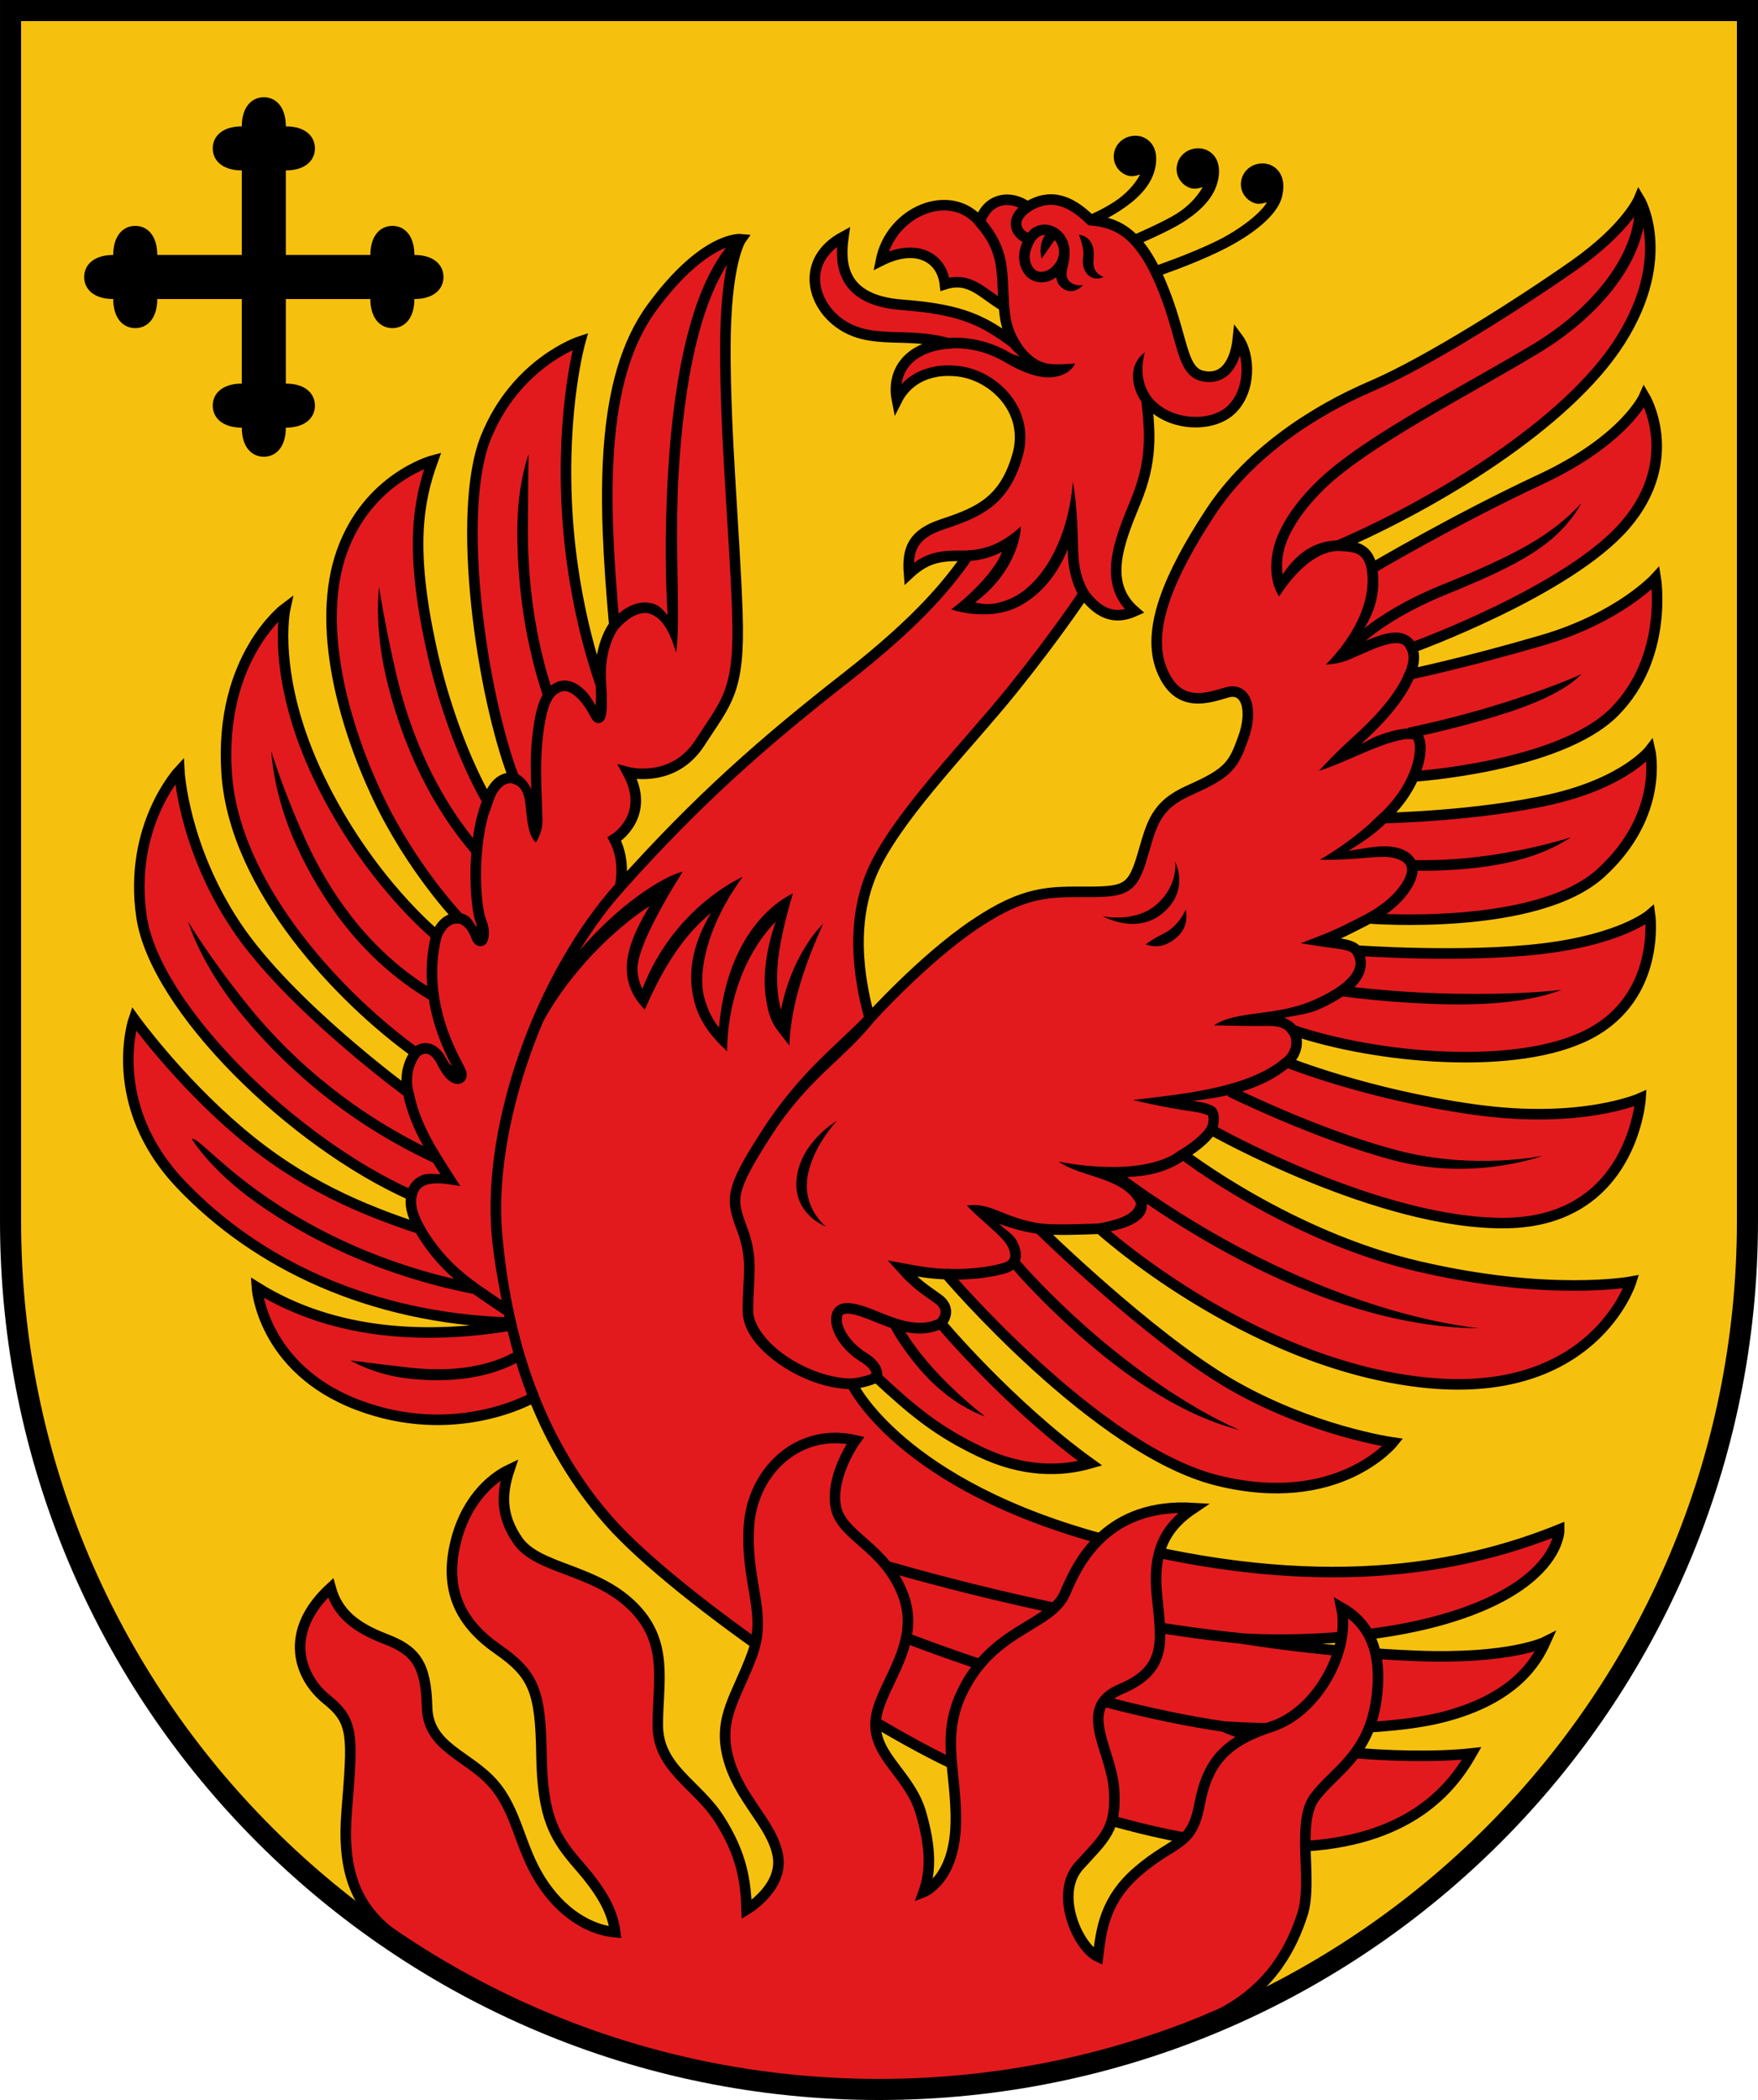 <?xml version="1.0" encoding="UTF-8" standalone="no"?>
<svg
   xmlns:dc="http://purl.org/dc/elements/1.1/"
   xmlns:cc="http://creativecommons.org/ns#"
   xmlns:rdf="http://www.w3.org/1999/02/22-rdf-syntax-ns#"
   xmlns:svg="http://www.w3.org/2000/svg"
   xmlns="http://www.w3.org/2000/svg"
   width="500"
   height="597"
   viewBox="0 0 132.292 157.956"
   version="1.1"
   id="svg847">
  <defs
     id="defs841" />
  <path
     id="path1102"
     style="fill:#f6c10e;fill-opacity:1;fill-rule:evenodd;stroke:none;stroke-width:2.117;stroke-miterlimit:9.26;stroke-dasharray:none"
     d="m 0.794,0.794 v 91.06 c 0,36.069 29.259,65.309 65.352,65.309 36.093,0 65.352,-29.24 65.352,-65.309 V 0.794 Z" />
  <path
     style="font-variation-settings:normal;vector-effect:none;fill:#e21a1e;fill-opacity:1;stroke:#000000;stroke-width:0.794;stroke-linecap:butt;stroke-linejoin:miter;stroke-miterlimit:8.5;stroke-dasharray:none;stroke-dashoffset:0;stroke-opacity:1;stop-color:#000000"
     d="m 38.318,99.72 c -5.99,0.971 -13.042,0.816 -18.99,-2.888 0,0 0.385,6.075 7.543,8.824 7.438,2.856 13.298,-0.565 13.298,-0.565 1.35,3.4 3.199,6.525 5.63,9.294 5.123,5.835 20.876,16.535 28.198,19.288 7.322,2.754 15.872,5.701 24.222,5.19 8.351,-0.511 11.29,-4.814 12.524,-6.973 -5.199,0.565 -14.744,-0.225 -18.666,-2.022 0,0 10.792,0.713 16.389,-0.682 5.567,-1.388 7.18,-4.256 7.827,-5.693 0,0 -2.638,1.34 -9.754,1.055 -7.116,-0.285 -13.03,-1.298 -13.03,-1.298 0,0 9.121,0.67 16.522,-1.892 7.401,-2.562 7.306,-6.309 7.306,-6.309 -7.401,2.989 -18.074,4.981 -33.872,0.854 -15.797,-4.127 -19.355,-11.812 -19.355,-11.812 0.617,-0.081 1.233,-0.202 1.85,-0.498 2.789,2.592 4.63,4.101 7.827,5.621 3.197,1.521 6.017,1.493 8.254,0.854 -6.12,-4.412 -11.243,-10.531 -11.243,-10.531 0.36,-0.389 0.715,-1.165 -0.203,-1.833 -0.918,-0.668 -1.593,-1.042 -2.715,-2.294 1.115,0.211 2.23,0.403 3.344,0.427 0,0 11.243,13.235 20.351,15.512 9.108,2.277 13.236,-2.846 13.236,-2.846 0,0 -6.12,-0.854 -12.239,-4.412 -6.12,-3.558 -14.374,-11.67 -14.374,-11.67 1.273,0.12 2.961,0.058 4.554,0 0,0 10.958,9.962 24.052,11.528 13.093,1.565 15.94,-7.543 15.94,-7.543 0,0 -6.12,1.139 -15.94,-1.139 -9.82,-2.277 -17.772,-8.438 -17.772,-8.438 0.814,-0.515 1.586,-1.07 2.135,-1.85 0,0 12.649,7.157 22.184,7.015 9.535,-0.142 10.105,-9.393 10.105,-9.393 0,0 -4.412,1.992 -12.524,0.854 -8.112,-1.139 -14.089,-3.558 -14.089,-3.558 0.715,-0.578 0.999,-1.657 0.427,-2.419 6.262,2.135 16.936,3.131 22.344,0.285 5.408,-2.846 4.554,-8.966 4.554,-8.966 0,0 -2.135,1.85 -8.112,2.562 -5.977,0.712 -13.947,0.142 -13.947,0.142 -0.41,-0.529 -1.548,-0.529 -2.704,-0.712 1.305,-0.504 2.182,-0.958 3.629,-1.708 0,0 12.595,0.996 17.434,-3.416 4.839,-4.412 3.7,-9.251 3.7,-9.251 0,0 -1.85,2.419 -7.401,3.7 -5.55,1.281 -12.666,1.423 -12.666,1.423 1.03,-0.979 1.761,-1.966 2.277,-3.131 0,0 10.958,-0.712 15.086,-4.839 4.127,-4.127 3.131,-10.104 3.131,-10.104 0,0 -2.704,2.989 -8.539,4.696 -5.835,1.708 -9.962,2.562 -9.962,2.562 0.271,-0.664 0.435,-1.328 0.142,-1.992 0,0 11.812,-4.269 16.082,-9.251 4.27,-4.981 1.423,-9.677 1.423,-9.677 0,0 -1.423,3.273 -7.827,6.262 -6.404,2.989 -12.666,6.689 -12.666,6.689 -0.342,-1.722 -1.487,-1.636 -2.562,-1.708 7.258,-3.131 17.257,-9.108 21.252,-15.432 4.035,-6.389 1.409,-10.667 1.409,-10.667 0,0 -0.906,2.214 -4.931,5.032 -4.025,2.818 -10.969,7.246 -15.196,9.057 -4.227,1.811 -9.158,4.931 -12.177,9.56 -3.019,4.629 -4.83,8.755 -3.623,11.774 1.208,3.019 3.522,2.113 4.931,1.711 1.409,-0.403 1.979,1.272 1.208,3.422 -0.732,2.039 -1.078,2.624 -4.025,3.925 -2.604,1.149 -2.854,2.532 -3.554,4.912 -0.733,2.491 -1.22,2.746 -4.086,2.746 -2.865,0 -4.725,-0.143 -8.605,2.485 -3.881,2.629 -7.84,7.031 -7.84,7.031 -0.805,-2.918 -1.61,-7.547 0.503,-11.673 2.113,-4.126 6.944,-8.956 10.265,-13.082 3.321,-4.126 5.334,-7.178 5.334,-7.178 1.313,1.764 2.581,1.863 3.824,1.308 -2.415,-2.113 -1.182,-5.188 0.071,-8.215 1.253,-3.027 1.124,-5.073 0.835,-7.685 1.56,2.012 4.863,2.145 6.34,0.776 1.569,-1.454 1.452,-4.184 0.537,-5.405 -0.184,1.782 -0.984,3.194 -2.658,2.835 -1.675,-0.359 -1.436,-3.012 -3.179,-7.062 -1.736,-4.033 -3.536,-4.481 -5.245,-4.659 -1.292,-1.25 -2.826,-2.201 -4.759,-0.994 -1.198,-0.926 -3.011,-0.731 -3.581,1.124 -2.232,-2.661 -6.7,-0.823 -7.447,2.918 2.744,-1.377 4.609,-0.171 4.818,1.77 1.915,-0.603 2.821,0.727 4.44,1.652 0.088,0.962 0.173,1.692 0.805,2.818 -2.256,-1.654 -3.782,-2.569 -8.453,-2.918 -4.671,-0.349 -4.704,-3.197 -4.428,-5.132 -3.253,1.76 -2.432,5.134 -0.117,6.64 2.315,1.506 4.888,0.502 8.017,1.39 -3.047,0.262 -4.29,2.137 -3.874,4.247 0.617,-1.233 2.084,-2.462 4.666,-2.143 2.582,0.319 5.398,2.948 4.391,6.369 -1.006,3.422 -2.917,4.231 -5.635,5.132 -2.192,0.727 -2.668,1.83 -2.516,3.723 1.509,-1.409 2.673,-1.352 4.438,-1.352 -1.323,1.85 -3.34,4.596 -9.167,9.15 -6.101,4.768 -11.042,9.067 -17.019,15.755 0,0 0.481,-1.883 -0.425,-3.594 0,0 2.818,-1.711 1.006,-5.032 0,0 3.422,0.906 5.434,-2.214 2.013,-3.12 3.019,-3.824 2.818,-9.761 -0.201,-5.937 -0.906,-13.183 -0.906,-19.825 0,-6.642 1.181,-8.294 1.181,-8.294 0,0 -2.704,-0.285 -6.689,5.123 -3.985,5.408 -3.7,14.374 -2.846,23.909 0,0 -1.281,1.565 -0.996,4.554 0,-0.142 -2.135,-5.55 -2.562,-13.235 -0.427,-7.685 0.996,-12.666 0.996,-12.666 0,0 -4.839,1.565 -7.116,7.258 -2.277,5.693 -0.285,19.355 2.135,25.617 0,0 -1.281,-0.427 -1.992,1.708 0,0 -2.704,-4.412 -4.27,-11.67 -1.565,-7.258 -0.996,-10.816 0.142,-13.947 0,0 -4.839,1.281 -6.831,6.831 -1.992,5.55 0.142,13.093 2.704,18.501 2.562,5.408 6.12,9.108 6.12,9.108 -0.643,-0.07 -1.272,0.253 -1.708,1.281 0,0 -5.123,-4.127 -8.824,-11.812 -3.7,-7.685 -2.562,-12.808 -2.562,-12.808 0,0 -4.981,3.7 -4.412,12.382 0.569,8.681 8.681,17.078 14.232,21.063 0,0 -0.996,1.139 -0.569,2.989 0,0 -8.966,-6.547 -12.951,-12.524 C 13.777,63.672 13.493,57.979 13.493,57.979 c 0,0 -3.843,4.127 -2.846,10.958 0.996,6.831 11.344,16.986 20.31,20.971 -0.101,0.688 -0.033,1.286 0.611,2.511 -4.384,-1.461 -8.864,-3.31 -13.52,-7.258 -4.682,-3.971 -7.97,-8.539 -7.97,-8.539 0,0 -2.221,6.415 3.534,12.465 5.755,6.05 14.292,10.044 24.643,10.398 z"
     id="path1009" />
  <path
     id="path935"
     style="color:#000000;font-style:normal;font-variant:normal;font-weight:normal;font-stretch:normal;font-size:medium;line-height:normal;font-family:sans-serif;font-variant-ligatures:normal;font-variant-position:normal;font-variant-caps:normal;font-variant-numeric:normal;font-variant-alternates:normal;font-variant-east-asian:normal;font-feature-settings:normal;font-variation-settings:normal;text-indent:0;text-align:start;text-decoration:none;text-decoration-line:none;text-decoration-style:solid;text-decoration-color:#000000;letter-spacing:normal;word-spacing:normal;text-transform:none;writing-mode:lr-tb;direction:ltr;text-orientation:mixed;dominant-baseline:auto;baseline-shift:baseline;text-anchor:start;white-space:normal;shape-padding:0;shape-margin:0;inline-size:0;clip-rule:nonzero;display:inline;overflow:visible;visibility:visible;isolation:auto;mix-blend-mode:normal;color-interpolation:sRGB;color-interpolation-filters:linearRGB;solid-color:#000000;solid-opacity:1;vector-effect:none;fill:#000000;fill-opacity:1;fill-rule:nonzero;stroke:none;stroke-width:1;stroke-linecap:butt;stroke-linejoin:miter;stroke-miterlimit:8.5;stroke-dasharray:none;stroke-dashoffset:0;stroke-opacity:1;color-rendering:auto;image-rendering:auto;shape-rendering:auto;text-rendering:auto;enable-background:accumulate;stop-color:#000000"
     d="m 85.373,10.21 c -0.666,0.024 -1.319,0.447 -1.511,1.178 -0.229,0.87 0.328,1.625 1.032,1.827 0.289,0.083 0.603,0.012 0.904,-0.094 -0.418,0.79 -1.127,1.521 -1.93,2.045 -1.003,0.655 -1.937,1.022 -1.937,1.022 l 0.288,0.741 c 0,0 1.004,-0.389 2.084,-1.094 1.08,-0.705 2.284,-1.728 2.61,-3.116 0.157,-0.668 0.113,-1.226 -0.096,-1.655 -0.209,-0.429 -0.587,-0.704 -0.986,-0.806 -0.15,-0.038 -0.304,-0.054 -0.458,-0.048 z m 4.76,0.943 c -0.667,0.012 -1.327,0.422 -1.533,1.149 -0.245,0.865 0.297,1.631 0.997,1.847 0.287,0.089 0.604,0.024 0.906,-0.077 -0.433,0.782 -1.156,1.499 -1.968,2.008 -1.015,0.636 -3.309,1.625 -3.309,1.625 l 0.274,0.747 c 0,0 2.364,-1.01 3.457,-1.695 1.093,-0.685 2.316,-1.684 2.669,-3.066 0.17,-0.665 0.136,-1.224 -0.065,-1.657 -0.201,-0.433 -0.573,-0.716 -0.971,-0.824 -0.149,-0.041 -0.303,-0.06 -0.457,-0.057 z m 4.838,1.138 c -0.667,0.012 -1.327,0.423 -1.533,1.149 -0.245,0.865 0.297,1.631 0.997,1.847 0.287,0.089 0.604,0.024 0.906,-0.077 -0.433,0.782 -2.013,2.052 -3.818,2.933 -2.016,0.984 -4.732,1.91 -4.732,1.91 l 0.274,0.747 c 0,0 2.6,-0.852 4.88,-1.979 2.298,-1.137 4.166,-2.609 4.519,-3.991 0.17,-0.665 0.137,-1.224 -0.064,-1.657 -0.201,-0.433 -0.574,-0.716 -0.971,-0.824 -0.149,-0.041 -0.303,-0.06 -0.457,-0.057 z m 28.769,2.599 -0.789,0.11 c 0.466,3.358 -2.488,7.807 -7.561,10.874 -5.114,3.091 -12.603,6.823 -16.169,10.217 -1.415,1.347 -2.473,2.777 -3.071,4.19 -0.598,1.413 -0.735,3.324 0.109,4.588 0,0 1.996,-3.384 4.432,-3.427 l -0.013,-0.796 c -2.296,0.04 -3.539,1.633 -4.156,2.56 -0.104,-0.806 -0.039,-1.668 0.361,-2.612 0.541,-1.279 1.533,-2.637 2.887,-3.926 3.37,-3.208 10.869,-6.99 16.033,-10.112 5.245,-3.171 8.477,-7.778 7.937,-11.666 z m -46.656,0.349 c -0.467,0.33 -0.765,0.684 -0.914,1.055 -0.148,0.371 -0.13,0.752 -0.006,1.059 0.124,0.307 0.337,0.546 0.573,0.716 0.068,0.049 0.138,0.091 0.21,0.129 -0.114,0.259 -0.204,0.538 -0.241,0.838 -0.059,0.482 0.024,1.017 0.345,1.5 0.345,0.52 0.938,0.757 1.504,0.692 0.325,-0.037 0.643,-0.166 0.93,-0.372 0.021,0.16 0.065,0.323 0.148,0.489 0.498,0.686 1.278,0.749 1.857,0.102 -0.624,0.087 -1.012,-0.207 -1.145,-0.461 -0.139,-0.276 -0.093,-0.489 0,-0.898 0.093,-0.409 0.225,-0.964 0.085,-1.667 l -0.01,0.002 c -0.149,-0.62 -0.561,-1.162 -1.204,-1.414 -0.635,-0.249 -1.206,-0.064 -1.543,0.186 -0.138,0.102 -0.24,0.212 -0.321,0.309 -0.048,-0.021 -0.1,-0.047 -0.15,-0.084 -0.128,-0.092 -0.242,-0.225 -0.298,-0.365 -0.056,-0.14 -0.069,-0.281 0.006,-0.469 0.075,-0.188 0.256,-0.43 0.635,-0.698 z m -3.047,1.19 -0.606,0.52 c 0.927,1.082 1.291,1.919 1.469,2.833 0.178,0.915 0.154,1.928 0.247,3.273 l 0.796,-0.055 c -0.09,-1.306 -0.059,-2.339 -0.26,-3.371 -0.201,-1.032 -0.65,-2.039 -1.645,-3.2 z m 7.159,1.216 c 0.23,0.666 0.396,1.249 0.316,1.679 -0.193,1.041 0.537,1.96 1.546,1.512 -0.749,-0.296 -0.82,-0.835 -0.767,-1.35 0.094,-0.922 -0.164,-1.664 -1.095,-1.841 z m -2.639,0.03 c 0.027,-5.31e-4 0.057,0.002 0.087,0.005 -0.56,0.85 -0.264,1.777 -0.264,1.777 0,0 0.508,-0.718 0.979,-1.402 0.403,0.445 0.461,1.186 0.052,1.762 -0.275,0.387 -0.635,0.586 -0.945,0.622 -0.31,0.035 -0.562,-0.061 -0.749,-0.343 -0.212,-0.319 -0.26,-0.632 -0.219,-0.963 0.041,-0.331 0.183,-0.674 0.363,-0.974 l 0.004,-0.006 0.004,-0.006 c 0,0 0.096,-0.173 0.28,-0.31 0.115,-0.085 0.239,-0.156 0.41,-0.16 z m -23.07,0.023 c -1.813,1.706 -2.993,4.479 -3.797,7.666 -0.803,3.188 -1.219,6.802 -1.42,10.209 -0.291,4.956 -0.149,8.612 -0.037,10.711 -0.26,-0.321 -0.519,-0.649 -0.887,-0.804 -0.492,-0.208 -1.07,-0.222 -1.651,-0.012 -0.581,0.21 -1.169,0.632 -1.765,1.285 l 0.588,0.537 c 0.534,-0.584 1.029,-0.92 1.449,-1.072 0.42,-0.152 0.76,-0.134 1.067,-0.004 0.614,0.259 1.277,0.927 1.839,2.866 0,0 0.132,-0.588 0.146,-2.485 0.02,-2.684 -0.19,-6.956 0.047,-10.974 0.198,-3.376 0.612,-6.95 1.396,-10.062 0.784,-3.112 1.95,-5.753 3.571,-7.28 z m 16.553,7.705 c -0.124,-0.003 -0.234,-0.002 -0.329,0.001 -0.253,0.007 -0.396,0.026 -0.396,0.026 l 0.108,0.79 c 0,0 2.017,-0.277 4.177,1.006 1.17,0.695 2.145,1.059 3.001,1.147 0.746,0.077 1.89,-0.146 2.309,-1.04 0,0 -1.026,0.103 -1.739,0.059 -0.714,-0.044 -1.623,-0.371 -2.482,-1.757 l -0.677,0.42 c 0.231,0.372 0.495,0.515 0.745,0.776 -0.275,-0.132 -0.439,-0.108 -0.749,-0.292 -1.571,-0.933 -3.101,-1.119 -3.967,-1.137 z m 14.104,1.101 c -1.357,1.048 -0.944,2.758 -0.184,3.807 l 0.637,-0.478 c -0.681,-1.02 -0.767,-2.07 -0.453,-3.329 z m -46.37,7.662 c 0,0 -0.825,2.154 -0.844,5.589 -0.019,3.341 0.358,7.824 1.902,12.506 -0.045,0.078 -0.089,0.16 -0.13,0.249 -0.305,0.66 -0.521,1.622 -0.675,3.153 -0.129,1.293 -0.083,2.553 -0.045,3.707 -0.292,-0.606 -0.7,-1.059 -1.188,-1.202 l -0.224,0.765 c 0.472,0.138 0.846,0.468 0.963,1.512 0.135,1.203 0.193,2.364 0.789,2.932 0.416,-0.673 0.499,-1.187 0.499,-1.646 0,-0.458 -0.026,-1.027 -0.051,-1.667 -0.05,-1.281 -0.098,-2.849 0.049,-4.322 0.149,-1.488 0.367,-2.38 0.606,-2.898 0.087,-0.189 0.172,-0.328 0.259,-0.436 l 0.031,-0.01 c -0.002,-0.006 -0.004,-0.012 -0.006,-0.019 0.144,-0.168 0.296,-0.255 0.481,-0.335 0.197,-0.085 0.367,-0.081 0.569,-0.011 0.202,0.069 0.425,0.217 0.639,0.416 0.428,0.398 0.809,0.991 1.008,1.39 0.063,0.125 0.122,0.228 0.2,0.322 0.078,0.093 0.183,0.21 0.398,0.228 0.215,0.017 0.4,-0.141 0.469,-0.255 0.069,-0.114 0.097,-0.218 0.121,-0.335 0.098,-0.47 0.093,-1.203 0.032,-2.244 l -0.796,0.047 c 0.044,0.733 0.012,1.095 -0.012,1.471 -0.238,-0.402 -0.475,-0.833 -0.876,-1.206 -0.269,-0.25 -0.573,-0.468 -0.924,-0.588 -0.351,-0.12 -0.758,-0.131 -1.142,0.034 -0.146,0.063 -0.292,0.147 -0.434,0.253 -1.388,-4.411 -1.731,-8.616 -1.715,-11.778 0.017,-3.36 0.047,-5.618 0.047,-5.618 z m 40.963,2.065 c -0.398,4.78 -2.575,7.809 -4.581,8.745 -1.321,0.617 -2.2,0.492 -2.773,0.331 2.62,-1.941 3.406,-4.468 3.444,-5.721 -1.349,1.246 -2.553,1.728 -4.014,1.819 l 0.051,0.796 c 1.07,-0.067 1.809,-0.316 2.532,-0.698 -0.285,0.915 -1.695,2.729 -3.819,4.338 0,0 2.632,0.923 4.917,-0.143 1.472,-0.687 2.955,-2.147 3.859,-4.404 0.002,0.087 -0.008,0.248 -0.004,0.333 0.055,1.191 0.27,2.162 0.849,3.228 l 0.7,-0.38 c -0.524,-0.965 -0.703,-1.766 -0.755,-2.885 -0.052,-1.119 -0.033,-3.256 -0.407,-5.358 z m 38.282,1.591 c -2.27,2.493 -5.095,3.962 -10.516,6.171 -2.75,1.12 -4.593,2.295 -5.754,3.198 -0.035,0.027 -0.063,0.051 -0.097,0.078 0.749,-1.176 1.285,-2.678 0.988,-4.58 l -0.788,0.123 c 0.587,3.769 -3.093,7.174 -3.093,7.174 0,0 0.958,-0.009 1.821,-0.395 0.863,-0.386 1.855,-0.815 2.247,-0.95 0.421,-0.144 0.905,-0.278 1.275,-0.265 0.369,0.014 0.59,0.094 0.767,0.508 l 0.733,-0.314 c -0.287,-0.67 -0.904,-0.969 -1.47,-0.99 -0.567,-0.021 -1.119,0.154 -1.563,0.306 -0.197,0.068 -0.485,0.185 -0.807,0.321 0.143,-0.122 0.297,-0.249 0.476,-0.388 1.103,-0.858 2.883,-1.997 5.567,-3.091 5.447,-2.219 8.459,-3.766 10.214,-6.909 z m -90.489,6.305 c 0,0 -0.403,2.842 0.514,6.769 0.915,3.92 2.749,8.92 6.423,13.251 -0.041,0.523 -0.063,1.037 -0.065,1.527 -0.005,0.881 0.044,1.685 0.121,2.333 0.077,0.648 0.167,1.119 0.31,1.441 0.049,0.109 0.014,0.188 0.037,0.314 -0.223,-0.351 -0.45,-0.73 -0.675,-0.869 -0.322,-0.198 -0.637,-0.212 -0.637,-0.212 l -0.006,0.799 c 0,0 0.053,-0.012 0.225,0.094 0.173,0.106 0.424,0.332 0.649,0.873 0.141,0.339 0.222,0.58 0.565,0.702 0.171,0.061 0.418,-0.008 0.533,-0.118 0.115,-0.11 0.158,-0.222 0.192,-0.333 0.135,-0.445 0.089,-1.021 -0.157,-1.573 -0.058,-0.13 -0.173,-0.601 -0.245,-1.212 -0.073,-0.611 -0.12,-1.385 -0.116,-2.234 0.009,-1.697 0.235,-3.69 0.861,-5.275 l -0.741,-0.294 c -0.361,0.913 -0.591,1.919 -0.732,2.923 -3.237,-4.058 -4.904,-8.652 -5.758,-12.296 -0.898,-3.83 -1.3,-6.609 -1.3,-6.609 z m 77.193,6.444 c -0.68,1.673 -2.351,3.472 -3.857,4.822 -1.506,1.349 -2.61,2.59 -2.61,2.59 1.472,-0.468 3.209,-1.345 4.661,-1.881 0.726,-0.268 1.387,-0.45 1.851,-0.5 0.232,-0.025 0.412,-0.014 0.51,0.012 0.098,0.026 0.09,0.037 0.092,0.041 0.165,0.363 0.116,1.029 -0.023,1.59 -0.139,0.561 -0.333,1 -0.333,1 l 0.727,0.323 c 0,0 0.22,-0.495 0.378,-1.131 0.158,-0.636 0.288,-1.427 -0.023,-2.112 -0.002,-0.005 -0.006,-0.01 -0.008,-0.016 0.944,-0.21 2.459,-0.565 4.227,-1.065 2.821,-0.797 6.077,-1.89 7.704,-3.542 -1.895,0.864 -5.131,1.987 -7.92,2.775 -2.789,0.788 -5.142,1.263 -5.142,1.263 l 0.01,0.051 c -0.092,0.002 -0.187,0.007 -0.285,0.018 -0.581,0.063 -1.28,0.264 -2.042,0.545 -0.404,0.149 -0.794,0.418 -1.218,0.606 1.54,-1.383 3.269,-3.198 4.038,-5.089 z m -85.305,5.938 c 0,0 0.106,3.2 1.891,7.099 1.781,3.888 4.841,8.532 9.961,11.577 0.129,0.802 0.322,1.545 0.54,2.21 0.309,0.942 0.668,1.732 0.959,2.322 0.095,0.192 0.166,0.327 0.243,0.475 -0.146,-0.158 -0.197,-0.111 -0.378,-0.469 -0.392,-0.774 -0.898,-1.174 -1.416,-1.251 -0.518,-0.077 -0.953,0.161 -1.222,0.435 l 0.569,0.557 c 0.125,-0.128 0.332,-0.234 0.535,-0.204 0.204,0.03 0.5,0.189 0.822,0.824 0.446,0.88 0.863,1.329 1.369,1.435 0.253,0.053 0.565,-0.05 0.712,-0.272 0.147,-0.223 0.14,-0.481 0.063,-0.714 -0.049,-0.147 -0.119,-0.267 -0.218,-0.457 -0.099,-0.19 -0.224,-0.427 -0.365,-0.712 -0.281,-0.569 -0.621,-1.322 -0.914,-2.216 -0.586,-1.788 -0.982,-4.132 -0.337,-6.689 l -0.773,-0.194 c -0.348,1.38 -0.414,2.699 -0.314,3.909 C 27.531,71.238 24.716,66.924 23.047,63.286 21.31,59.499 20.419,56.509 20.419,56.509 Z m 83.399,4.748 c -2.031,2.04 -4.497,3.412 -4.497,3.412 2.281,0.041 3.688,-0.225 4.867,-0.217 0.557,0.004 1.16,0.164 1.449,0.42 0.144,0.128 0.223,0.259 0.243,0.455 0.02,0.196 -0.029,0.475 -0.23,0.855 -0.819,1.546 -2.793,2.541 -2.793,2.541 l 0.349,0.716 c 0,0 2.155,-1.009 3.147,-2.884 0.2,-0.378 0.308,-0.731 0.323,-1.059 1.265,0.015 2.667,-0.05 3.775,-0.155 2.367,-0.229 5.348,-0.759 7.76,-2.36 -2.62,0.815 -5.526,1.342 -7.838,1.565 -1.323,0.123 -2.587,0.171 -3.873,0.152 -0.088,-0.163 -0.205,-0.306 -0.337,-0.424 -0.533,-0.472 -1.289,-0.613 -1.971,-0.617 -0.726,-0.005 -1.821,0.204 -2.733,0.339 0.897,-0.526 1.945,-1.196 2.922,-2.177 z m -15.392,3.535 c 0,0 0.284,1.751 -1.372,3.223 -1.613,1.434 -4.062,0.903 -4.062,0.903 0,0 2.582,1.479 4.592,-0.307 1.967,-1.748 0.842,-3.819 0.842,-3.819 z m -39.545,3.366 c -1.31,2.15 -1.793,3.676 -1.701,4.918 0.059,1.183 0.557,2.05 1.341,2.871 1.27,-2.925 2.8,-5.511 4.983,-7.27 -1.555,2.576 -1.712,4.815 -1.296,6.477 0.35,1.612 1.333,2.846 2.508,3.92 0.022,-3.534 1.215,-7.22 3.659,-9.756 -0.824,2.39 -1.012,4.554 -0.675,6.109 0.266,1.641 0.745,1.935 1.702,3.224 0.112,-3.216 1.262,-6.287 2.536,-9.162 -1.154,1.154 -2.575,3.438 -3.17,6.474 -0.634,-2.421 -0.188,-5.075 0.904,-8.773 -2.008,1.004 -5.019,3.836 -5.566,10.106 -0.379,-0.482 -0.84,-1.195 -1.125,-2.335 -0.469,-1.875 0.233,-5.359 2.911,-9.006 0,0 -5.149,2.2 -7.553,8.431 -0.152,-0.317 -0.319,-0.749 -0.365,-1.369 -0.098,-1.327 1.422,-4.297 3.404,-7.458 -1.498,0.374 -4.783,2.441 -7.745,5.92 1.012,-1.648 2.124,-3.173 3.315,-4.506 l -0.594,-0.532 c -6.066,6.789 -10.1,18.093 -9.35,26.488 0.149,1.67 0.446,3.274 0.749,4.873 -2.257,-1.503 -4.173,-2.743 -5.844,-5.585 l -0.686,0.404 c 0.912,1.551 1.899,2.658 2.954,3.578 -6.342,-1.485 -11.079,-4.029 -14.285,-6.273 -3.462,-2.423 -5.142,-4.494 -5.451,-4.243 0,0 1.426,2.379 4.973,4.865 3.547,2.487 8.906,5.332 16.154,6.768 l 0.005,-0.022 c 0.742,0.536 1.51,1.039 2.309,1.577 l 0.028,-0.041 c 0.21,0.985 0.448,1.957 0.717,2.913 -2.479,1.329 -5.479,1.394 -7.876,1.119 -2.437,-0.28 -4.381,-0.535 -4.381,-0.535 0,0 1.728,1.054 4.272,1.353 2.456,0.288 5.546,0.218 8.214,-1.157 0.28,0.922 0.59,1.829 0.942,2.714 l 0.741,-0.294 c -1.479,-3.723 -2.356,-7.788 -2.74,-12.084 -0.428,-4.794 0.802,-10.697 3.104,-16.082 2.537,-4.559 6.315,-7.572 7.979,-8.619 z m 40.351,0.257 c -0.485,1.022 -1.107,1.54 -1.76,1.855 -0.653,0.315 -1.26,0.761 -1.26,0.761 0,0 0.8,0.346 1.607,-0.043 0.807,-0.389 1.697,-1.18 1.413,-2.573 z m -75.076,0.903 c 0,0 0.86,3.038 3.829,6.729 2.963,3.684 7.663,8.172 14.609,11.403 0.18,0.289 0.364,0.579 0.553,0.874 -0.472,-0.018 -0.972,-0.086 -1.357,0.059 -0.597,0.224 -1.052,0.729 -1.221,1.433 l 0.775,0.187 c 0.121,-0.503 0.34,-0.728 0.725,-0.873 0.385,-0.145 0.972,-0.163 1.7,-0.051 l 0.873,0.133 -0.477,-0.743 c -1.406,-2.187 -2.537,-3.903 -3.061,-6.377 l -0.78,0.164 c 0.318,1.502 0.863,2.749 1.531,3.949 -6.226,-3.118 -10.495,-7.227 -13.236,-10.63 -2.902,-3.603 -4.462,-6.257 -4.462,-6.257 z m 88.293,1.974 -0.68,0.416 c 0.308,0.506 0.346,0.942 -0.023,1.514 -0.369,0.572 -1.227,1.254 -2.749,1.942 -2.994,1.352 -5.811,0.774 -7.655,1.957 1.369,0.039 3.167,0.062 3.97,0.048 0.412,-0.007 0.748,0.017 1.008,0.098 0.26,0.081 0.449,0.201 0.629,0.447 l 0.643,-0.471 c -0.257,-0.35 -0.603,-0.561 -0.967,-0.69 0.919,-0.191 1.795,-0.254 2.701,-0.663 0.689,-0.311 1.257,-0.624 1.728,-0.941 0.003,5.32e-4 2.565,0.36 5.915,0.527 3.351,0.167 7.489,0.14 10.541,-1.022 -3.087,0.348 -7.15,0.372 -10.465,0.211 -2.28,-0.11 -4.139,-0.302 -5.12,-0.415 0.196,-0.195 0.359,-0.393 0.49,-0.596 0.509,-0.787 0.462,-1.66 0.035,-2.361 z m -37.26,5.004 c -1.916,2.075 -4.922,4.208 -7.819,8.698 -1.429,2.215 -2.131,3.481 -2.367,4.561 -0.236,1.081 0.05,1.912 0.478,3.054 0.411,1.095 0.51,1.917 0.51,2.812 0,0.894 -0.107,1.864 -0.107,3.167 0,1.506 1.197,2.939 2.779,4.034 1.581,1.095 3.593,1.859 5.446,1.867 l 0.004,-0.796 c -1.632,-0.007 -3.536,-0.714 -4.997,-1.726 -1.461,-1.012 -2.433,-2.323 -2.433,-3.379 0,-1.259 0.106,-2.211 0.106,-3.167 0,-0.956 -0.116,-1.91 -0.559,-3.092 -0.426,-1.135 -0.638,-1.728 -0.447,-2.604 0.191,-0.876 0.842,-2.102 2.259,-4.299 2.796,-4.334 5.389,-5.674 7.668,-8.523 z m 31.397,3.297 c -2.676,2.263 -7.61,2.701 -11.341,3.148 0,0 2.151,0.506 3.298,0.666 0.844,0.19 1.654,0.184 2.359,0.489 0.099,0.336 0.022,0.585 -0.1,0.92 l 0.73,0.322 c 0.225,-0.591 0.308,-1.418 -0.077,-1.824 -0.479,-0.363 -1.164,-0.428 -1.694,-0.512 0.898,-0.1 1.79,-0.232 2.657,-0.429 l -0.041,0.084 c 0,0 6.753,3.331 12.655,4.858 5.954,1.54 11.069,-0.384 11.069,-0.384 0,0 -5.15,1.093 -10.869,-0.387 -4.827,-1.248 -10.086,-3.657 -11.756,-4.449 1.316,-0.399 2.55,-0.987 3.624,-1.895 z m -33.62,4.722 c 0,0 -2.683,1.546 -3.011,4.279 -0.33,2.748 2.206,3.669 2.206,3.669 0,0 -1.69,-1.291 -1.416,-3.575 0.276,-2.299 2.221,-4.373 2.221,-4.373 z m 25.827,2.196 c -2.915,2.209 -9.13,0.861 -9.13,0.861 0.906,0.641 2.226,0.932 3.412,1.368 1.019,0.374 1.94,0.855 2.412,1.758 -0.104,1.012 -1.888,1.342 -2.793,1.528 l 0.049,0.717 c 1.463,-0.184 3.689,-0.703 3.554,-2.206 1.445,0.997 3.577,2.377 6.215,3.801 5.002,2.699 11.75,5.512 18.759,5.574 -6.778,-0.844 -13.415,-3.615 -18.351,-6.275 -4.12,-2.22 -7.165,-4.412 -8.105,-5.108 1.467,-0.043 3.087,-0.345 4.458,-1.384 z m -15.384,4.127 c -0.205,-0.009 -0.42,2.5e-4 -0.652,0.031 0.913,1.02 2.611,2.239 3.035,3.009 0.212,0.385 0.268,0.704 0.22,0.89 -0.048,0.186 -0.168,0.336 -0.598,0.455 -1.976,0.545 -4.163,0.414 -4.163,0.414 l -0.049,0.796 c 0,0 2.273,0.152 4.424,-0.442 0.242,-0.067 0.454,-0.168 0.631,-0.295 0.646,0.737 2.377,2.646 4.857,4.848 3.155,2.802 7.45,6.002 12.143,7.215 -4.263,-1.906 -8.472,-5.046 -11.581,-7.804 -2.685,-2.381 -4.462,-4.378 -4.922,-4.906 0.009,-0.028 0.022,-0.054 0.029,-0.083 0.125,-0.485 -0.024,-0.987 -0.292,-1.473 -0.246,-0.446 -0.863,-0.814 -1.296,-1.243 0.795,0.281 1.671,0.585 2.951,0.763 l 0.108,-0.788 c -2.462,-0.398 -3.408,-1.327 -4.845,-1.387 z m -9.566,7.374 c -0.166,-0.006 -0.329,0.008 -0.491,0.051 -0.324,0.087 -0.634,0.354 -0.739,0.722 -0.19,0.664 0.046,1.372 0.457,2.008 0.411,0.636 1.017,1.22 1.71,1.643 0.582,0.356 0.745,0.651 0.794,0.816 0.025,0.083 0.023,0.139 0.02,0.171 -0.004,0.032 0.002,0.01 0.002,0.01 l 0.732,0.318 c 0,0 0.044,-0.112 0.059,-0.238 0.014,-0.126 0.009,-0.297 -0.049,-0.49 -0.116,-0.386 -0.443,-0.838 -1.141,-1.265 -0.588,-0.359 -1.119,-0.878 -1.455,-1.398 -0.336,-0.52 -0.455,-1.023 -0.361,-1.355 0.037,-0.13 0.055,-0.139 0.178,-0.172 0.123,-0.033 0.357,-0.03 0.631,0.025 0.549,0.111 1.25,0.405 1.791,0.622 0.286,0.114 0.652,0.266 1.065,0.41 l -0.004,0.002 c 0,0 0.564,1.107 1.708,2.537 1.145,1.43 2.87,3.182 5.388,4.126 -2.01,-1.572 -3.655,-3.242 -4.75,-4.605 -0.565,-0.704 -0.977,-1.317 -1.249,-1.755 0.895,0.177 1.897,0.182 2.845,-0.305 l -0.365,-0.708 c -1.452,0.747 -3.261,-0.01 -4.344,-0.443 -0.527,-0.211 -1.249,-0.523 -1.928,-0.661 -0.17,-0.034 -0.337,-0.06 -0.503,-0.065 z m 2.66,19.311 -0.231,0.763 c 0,0 14.111,4.256 27.198,5.56 l 0.078,-0.792 C 80.575,121.561 66.503,117.323 66.503,117.323 Z m 1.596,5.418 -0.292,0.741 c 0,0 12.967,5.126 24.211,6.779 l 0.116,-0.788 c -11.097,-1.631 -24.035,-6.732 -24.035,-6.732 z" />
  <path
     id="path892"
     style="font-variation-settings:normal;vector-effect:none;fill:#e21a1e;fill-opacity:1;stroke:#000000;stroke-width:0.794;stroke-linecap:butt;stroke-linejoin:miter;stroke-miterlimit:8.5;stroke-dasharray:none;stroke-dashoffset:0;stroke-opacity:1;stop-color:#000000"
     d="m 62.792,108.16 c -3.563,0.037 -6.2,3.074 -6.432,6.611 -0.28,4.265 1.394,6.515 0.255,9.646 -1.139,3.131 -2.586,4.726 -1.85,7.685 0.788,3.168 3.344,5.052 3.771,7.472 0.427,2.419 -2.348,4.056 -2.348,4.056 -0.076,-2.145 -0.357,-4.126 -2.039,-6.777 -1.682,-2.652 -4.65,-3.825 -4.65,-7.099 0,-3.273 0.854,-6.262 -1.921,-8.966 -2.885,-2.811 -7.104,-2.74 -8.61,-4.91 -1.346,-1.94 -1.206,-3.638 -0.64,-5.336 -1.352,0.64 -3.407,2.368 -4.127,5.835 -0.72,3.467 0.614,5.841 3.273,7.685 2.741,1.902 3.202,3.202 3.274,7.97 0.071,4.768 1.024,6.231 2.846,8.325 1.822,2.094 2.499,3.471 2.704,4.981 -1.961,-0.174 -4.079,-1.471 -5.621,-3.913 -1.598,-2.53 -1.766,-5.222 -3.558,-7.258 -1.903,-2.162 -4.909,-2.719 -4.981,-5.764 -0.078,-3.263 -0.886,-4.26 -3.131,-5.123 -2.244,-0.863 -3.604,-1.924 -4.127,-3.843 -3.629,3.344 -2.356,6.733 -0.285,8.397 2.072,1.664 1.945,2.748 1.494,8.397 -0.338,4.232 0.449,7.459 4.279,9.84 10.32,6.82 22.484,11.196 35.779,11.196 9.49,0 17.7,-2.226 25.838,-5.864 3.732,-1.974 5.263,-5.015 6.037,-7.447 0.789,-2.48 -0.503,-6.843 0.905,-8.755 1.409,-1.912 4.018,-3.121 4.629,-7.246 0.611,-4.122 -0.825,-6.02 -2.617,-7.044 0.704,3.22 -1.811,7.85 -5.233,8.957 -3.422,1.107 -4.83,2.616 -5.434,5.837 -0.604,3.22 -1.829,2.636 -4.629,5.031 -2.547,2.178 -2.777,4.472 -3.019,6.441 -1.51,-0.704 -3.321,-4.73 -1.409,-6.843 1.912,-2.113 2.818,-2.717 2.617,-5.736 -0.201,-3.019 -2.861,-6.136 0.503,-7.547 3.598,-1.509 3.051,-3.688 2.717,-7.145 -0.333,-3.442 0.819,-5.164 2.784,-6.474 -6.441,-0.403 -8.654,3.925 -9.661,6.34 -1.006,2.415 -4.83,2.617 -7.245,6.541 -2.415,3.925 -0.906,6.641 -1.007,10.868 -0.101,4.227 -2.415,5.133 -2.415,5.133 0.544,-1.535 0.561,-3.304 -0.201,-5.937 -0.832,-2.871 -3.478,-4.214 -3.421,-6.743 0.059,-2.618 3.492,-5.732 2.115,-9.555 -1.376,-3.824 -4.767,-4.483 -5.123,-6.831 -0.356,-2.348 1.494,-4.91 1.494,-4.91 -0.543,-0.125 -1.07,-0.181 -1.579,-0.175 z" />
  <path
     id="rect878"
     style="fill:#000000;fill-rule:evenodd;stroke:none;stroke-width:2.117;stroke-miterlimit:9.26;stroke-dasharray:none"
     d="m 19.853,7.315 c -0.918,0 -1.657,0.739 -1.657,2.188 -1.449,0 -2.188,0.739 -2.188,1.657 0,0.918 0.739,1.657 2.188,1.657 v 6.361 H 11.835 c 0,-1.449 -0.739,-2.189 -1.657,-2.189 -0.918,0 -1.657,0.739 -1.657,2.189 -1.449,0 -2.188,0.739 -2.188,1.657 0,0.918 0.739,1.657 2.188,1.657 0,1.449 0.739,2.188 1.657,2.188 0.918,0 1.657,-0.739 1.657,-2.188 h 6.361 v 6.361 c -1.449,0 -2.188,0.739 -2.188,1.657 0,0.918 0.739,1.657 2.188,1.657 0,1.449 0.739,2.188 1.657,2.188 0.918,0 1.657,-0.739 1.657,-2.188 1.449,0 2.189,-0.739 2.189,-1.657 0,-0.918 -0.739,-1.657 -2.189,-1.657 V 22.492 h 6.361 c 0,1.449 0.739,2.188 1.657,2.188 0.918,0 1.657,-0.739 1.657,-2.188 1.449,0 2.188,-0.739 2.188,-1.657 0,-0.918 -0.739,-1.657 -2.188,-1.657 0,-1.449 -0.739,-2.189 -1.657,-2.189 -0.918,0 -1.657,0.739 -1.657,2.189 h -6.361 v -6.361 c 1.449,0 2.189,-0.739 2.189,-1.657 0,-0.918 -0.739,-1.657 -2.189,-1.657 0,-1.449 -0.739,-2.188 -1.657,-2.188 z" />
  <path
     id="rect844"
     style="fill:none;fill-rule:evenodd;stroke:#000000;stroke-width:1.587;stroke-miterlimit:9.26;stroke-dasharray:none"
     d="m 0.794,0.794 v 91.06 c 0,36.069 29.259,65.309 65.352,65.309 36.093,0 65.352,-29.24 65.352,-65.309 V 0.794 Z" />
</svg>
